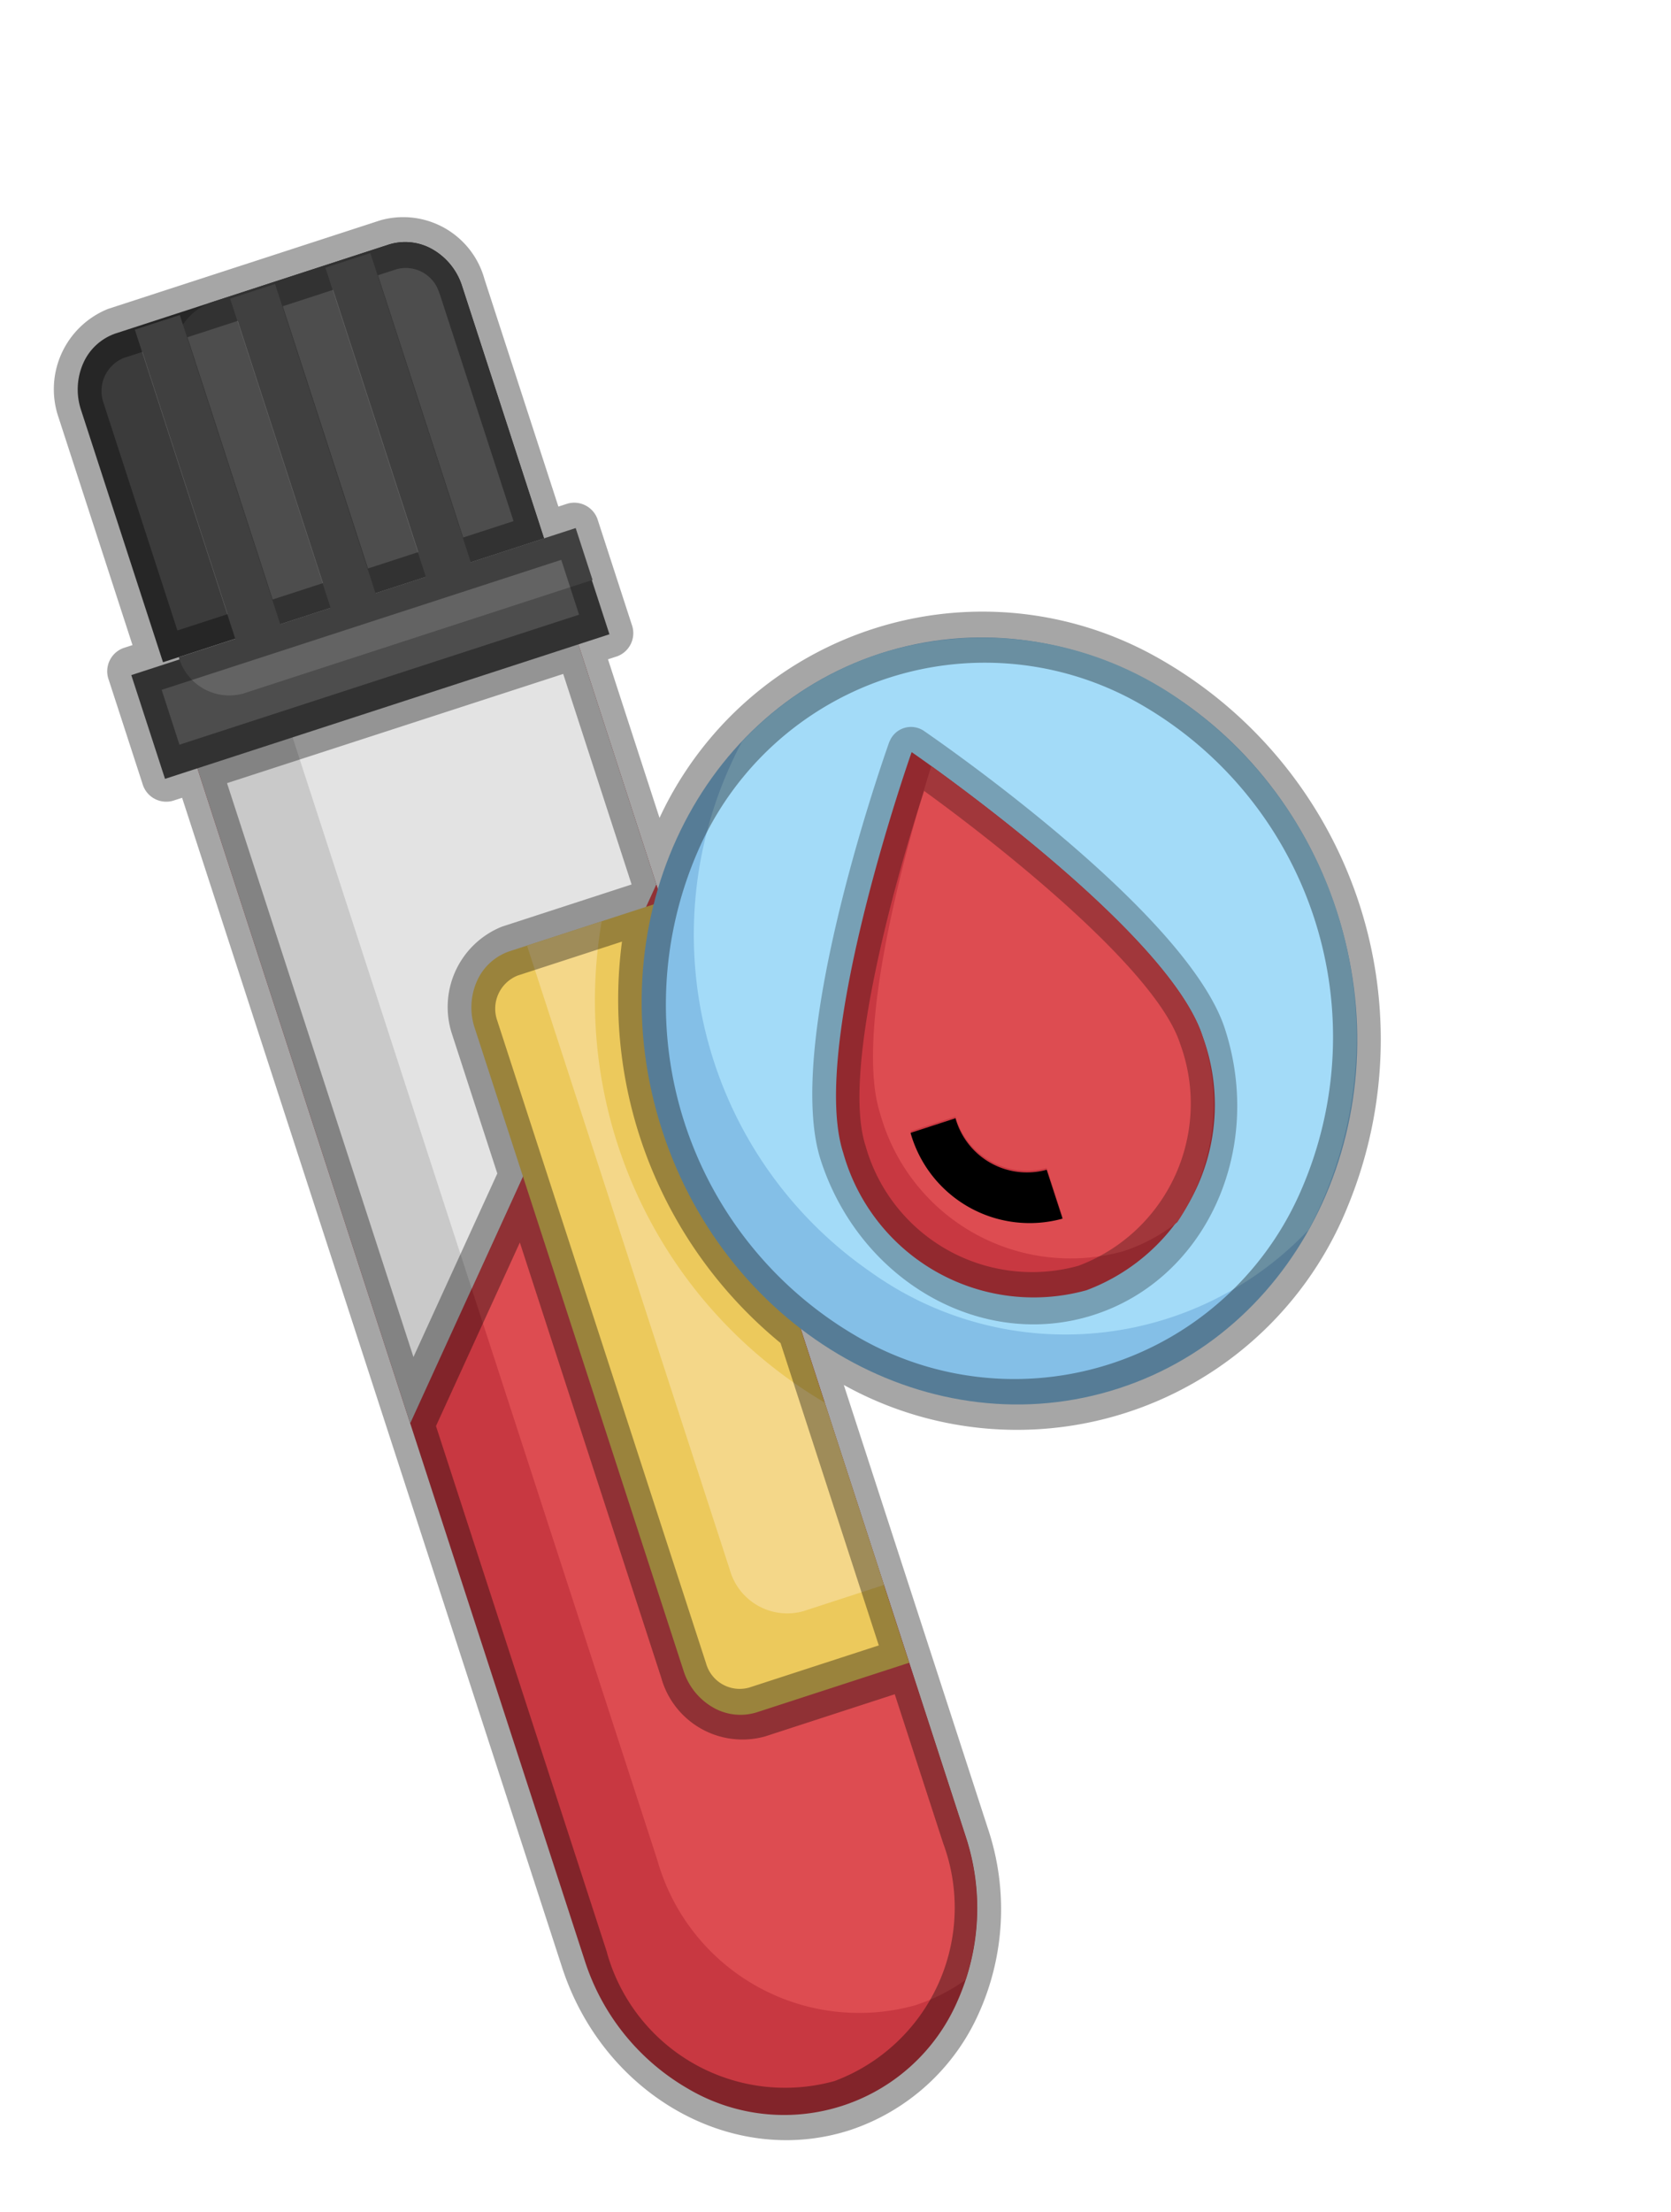 <svg xmlns="http://www.w3.org/2000/svg" width="51.544" height="68.182" viewBox="0 0 51.544 68.182"><g data-name="Group 2699"><path data-name="Path 2898" d="M28.1 118.541v-8.177a2 2 0 0 1 .515-1.354 1.688 1.688 0 0 1 1.242-.559H38.7a1.692 1.692 0 0 1 1.244.559 2 2 0 0 1 .515 1.354v8.177z" transform="rotate(-18.01 -293.04 142.272)" style="fill:#3b3b3b"></path><path data-name="Path 2899" d="M38.722 109.012a1.687 1.687 0 0 0-1.244-.561h-5.752a1.842 1.842 0 0 0-1.759 1.913v8.178h9.27v-8.177a2 2 0 0 0-.515-1.354" transform="rotate(-18.01 -293.649 138.424)" style="fill:#4d4d4d"></path><path data-name="Path 2900" d="M40.455 115.933H28.1v38.7a7.036 7.036 0 0 0 1.81 4.756 5.829 5.829 0 0 0 8.738 0 7.036 7.036 0 0 0 1.81-4.756z" transform="rotate(-18.01 -274.184 139.289)" style="fill:#c83841"></path><path data-name="Path 2901" d="M39.235 154.63v-38.7h-9.268v36.454a6.467 6.467 0 0 0 6.179 6.724 5.735 5.735 0 0 0 1.723-.266 7.114 7.114 0 0 0 1.366-4.215" transform="rotate(-18.01 -274.793 135.44)" style="fill:#dd4c51"></path><path data-name="Path 2902" d="M28.1 115.933v21.3l12.356-13.453v-7.848z" transform="rotate(-18.01 -274.184 139.289)" style="fill:#c9c9c9"></path><path data-name="Path 2903" d="M29.967 115.933v17.939l9.268-10.092v-7.848z" transform="rotate(-18.01 -274.793 135.44)" style="fill:#e3e3e3"></path><path data-name="Path 2904" d="M38.22 145.275h-4.936a1.687 1.687 0 0 1-1.244-.561 2 2 0 0 1-.515-1.352v-20.839a2.013 2.013 0 0 1 .515-1.354 1.694 1.694 0 0 1 1.244-.561h4.936z" transform="rotate(-18.01 -263.519 130.37)" style="fill:#ecc95c"></path><path data-name="Path 2905" d="M45.2 117.721c6.041 0 10.938 5.332 10.938 11.908s-4.9 11.908-10.938 11.908-10.938-5.33-10.938-11.908 4.9-11.908 10.938-11.908" transform="rotate(-18.01 -271.686 125.889)" style="fill:#84bfe7"></path><path data-name="Path 2906" d="M44.341 117.721a10.165 10.165 0 0 0-4.894 1.268 12.641 12.641 0 0 0-1.279 16.769 10.33 10.33 0 0 0 13.251 2.94 12.643 12.643 0 0 0 1.264-16.776 10.588 10.588 0 0 0-8.342-4.201z" transform="rotate(-18.01 -272.115 123.177)" style="fill:#a3dbf8"></path><path data-name="Rectangle 329" transform="rotate(-18.01 67.68 -2.374)" style="fill:#4d4d4d" d="M0 0h14.415v3.363H0z"></path><path data-name="Rectangle 330" transform="rotate(-18.01 34.14 -8.044)" style="fill:#636363" d="M0 0h1.457v10.088H0z"></path><path data-name="Rectangle 331" transform="rotate(-18.01 32.597 -17.796)" style="fill:#636363" d="M0 0h1.457v10.101H0z"></path><path data-name="Rectangle 332" transform="rotate(-18.01 31.055 -27.544)" style="fill:#636363" d="M0 0h1.457v10.088H0z"></path><path data-name="Path 2907" d="M49 130.593c0-3.5-5.826-11.1-5.826-11.1s-5.826 7.6-5.826 11.1a6.1 6.1 0 0 0 5.826 6.342A6.1 6.1 0 0 0 49 130.593" transform="rotate(-18.01 -268.22 118.833)" style="fill:#c83841"></path><path data-name="Path 2908" d="M43.042 119.825c-1.667 2.354-4.812 7.135-4.812 9.711a6.093 6.093 0 0 0 5.806 6.342 5.35 5.35 0 0 0 1.873-.334 6.509 6.509 0 0 0 2.516-5.215c0-2.919-4.034-8.663-5.383-10.504z" transform="rotate(-18.01 -267.674 116.886)" style="fill:#dd4c51"></path><path data-name="Path 2909" d="M42.312 129.629a3.816 3.816 0 0 1-3.641-3.963h1.455a2.288 2.288 0 0 0 2.185 2.377z" transform="rotate(-18.01 -253.1 113.649)" style="fill:#c83841"></path><path data-name="Path 2910" d="M35.349 120.609h-2.42v20.229a1.841 1.841 0 0 0 1.758 1.915h2.62v-5.911a14.377 14.377 0 0 1-1.957-16.233" transform="rotate(-18.01 -263.972 127.48)" style="fill:#f4d789"></path><path data-name="Path 2911" d="M29.953 115.743h11.329v-1.681H28.409a1.618 1.618 0 0 0 1.544 1.681" transform="rotate(-18.01 -279.002 139.391)" style="fill:#636363"></path><path data-name="Path 2912" d="M39.854 166.272a7.819 7.819 0 0 0 2.023-5.317v-14.383a11 11 0 0 0 16.487-.432 13.5 13.5 0 0 0-.4-17.948 10.985 10.985 0 0 0-16.089 0v-5.141h.3a.761.761 0 0 0 .728-.791v-3.365a.763.763 0 0 0-.728-.793h-.3v-7.382a2.6 2.6 0 0 0-2.486-2.708h-8.841a2.67 2.67 0 0 0-2.486 2.706v7.382h-.3a.763.763 0 0 0-.728.793v3.365a.761.761 0 0 0 .728.791h.3v37.905c0 4.152 3.094 7.52 6.908 7.52a6.637 6.637 0 0 0 4.884-2.202zm-4.671-33.692a1.1 1.1 0 0 1 1.031-1.12h3.381a13.685 13.685 0 0 0 .826 13.28v9.8h-4.207a1.078 1.078 0 0 1-1.031-1.12zm21.951-3.059a11.825 11.825 0 0 1 0 15.72 9.634 9.634 0 0 1-14.44 0 11.825 11.825 0 0 1 0-15.72 9.647 9.647 0 0 1 14.44 0m-16.713-18.8v7.379h-1.634v-8.5h.6a1.078 1.078 0 0 1 1.029 1.12m-7.808 7.38v-8.5h1.634v8.5zm3.091-8.5h1.634v8.5H35.7zm-6.179 1.12a1.1 1.1 0 0 1 1.029-1.12h.6v8.5h-1.63zm-1.029 8.97h12.961v1.778H28.49zm11.931 3.363v6.824h-4.208a2.669 2.669 0 0 0-2.486 2.706v4.485l-4.209 4.58v-18.6zm-10.9 37.905v-17.071l4.209-4.58v14.111a2.6 2.6 0 0 0 2.486 2.706h4.207v4.83a5.707 5.707 0 0 1-5.451 5.934 5.707 5.707 0 0 1-5.454-5.934z" transform="rotate(-18.01 -293.805 144.635)" style="opacity:.35"></path><path data-name="Path 2913" d="M42.9 119.331c-.613.8-5.994 7.925-5.994 11.608 0 3.94 2.935 7.135 6.554 7.135s6.554-3.2 6.554-7.135c0-3.683-5.382-10.808-5.994-11.608a.712.712 0 0 0-1.065-.058l-.055.058m5.657 11.608a5.339 5.339 0 0 1-5.1 5.549 5.339 5.339 0 0 1-5.1-5.549c0-2.363 3.285-7.357 5.1-9.842 1.812 2.485 5.1 7.479 5.1 9.842" transform="rotate(-18.01 -269.17 119.912)" style="opacity:.27"></path><path data-name="Path 2914" d="m29.473 34.47-1.386.45a3.817 3.817 0 0 0 4.689 2.643l-.49-1.506a2.289 2.289 0 0 1-2.813-1.587"></path></g></svg>